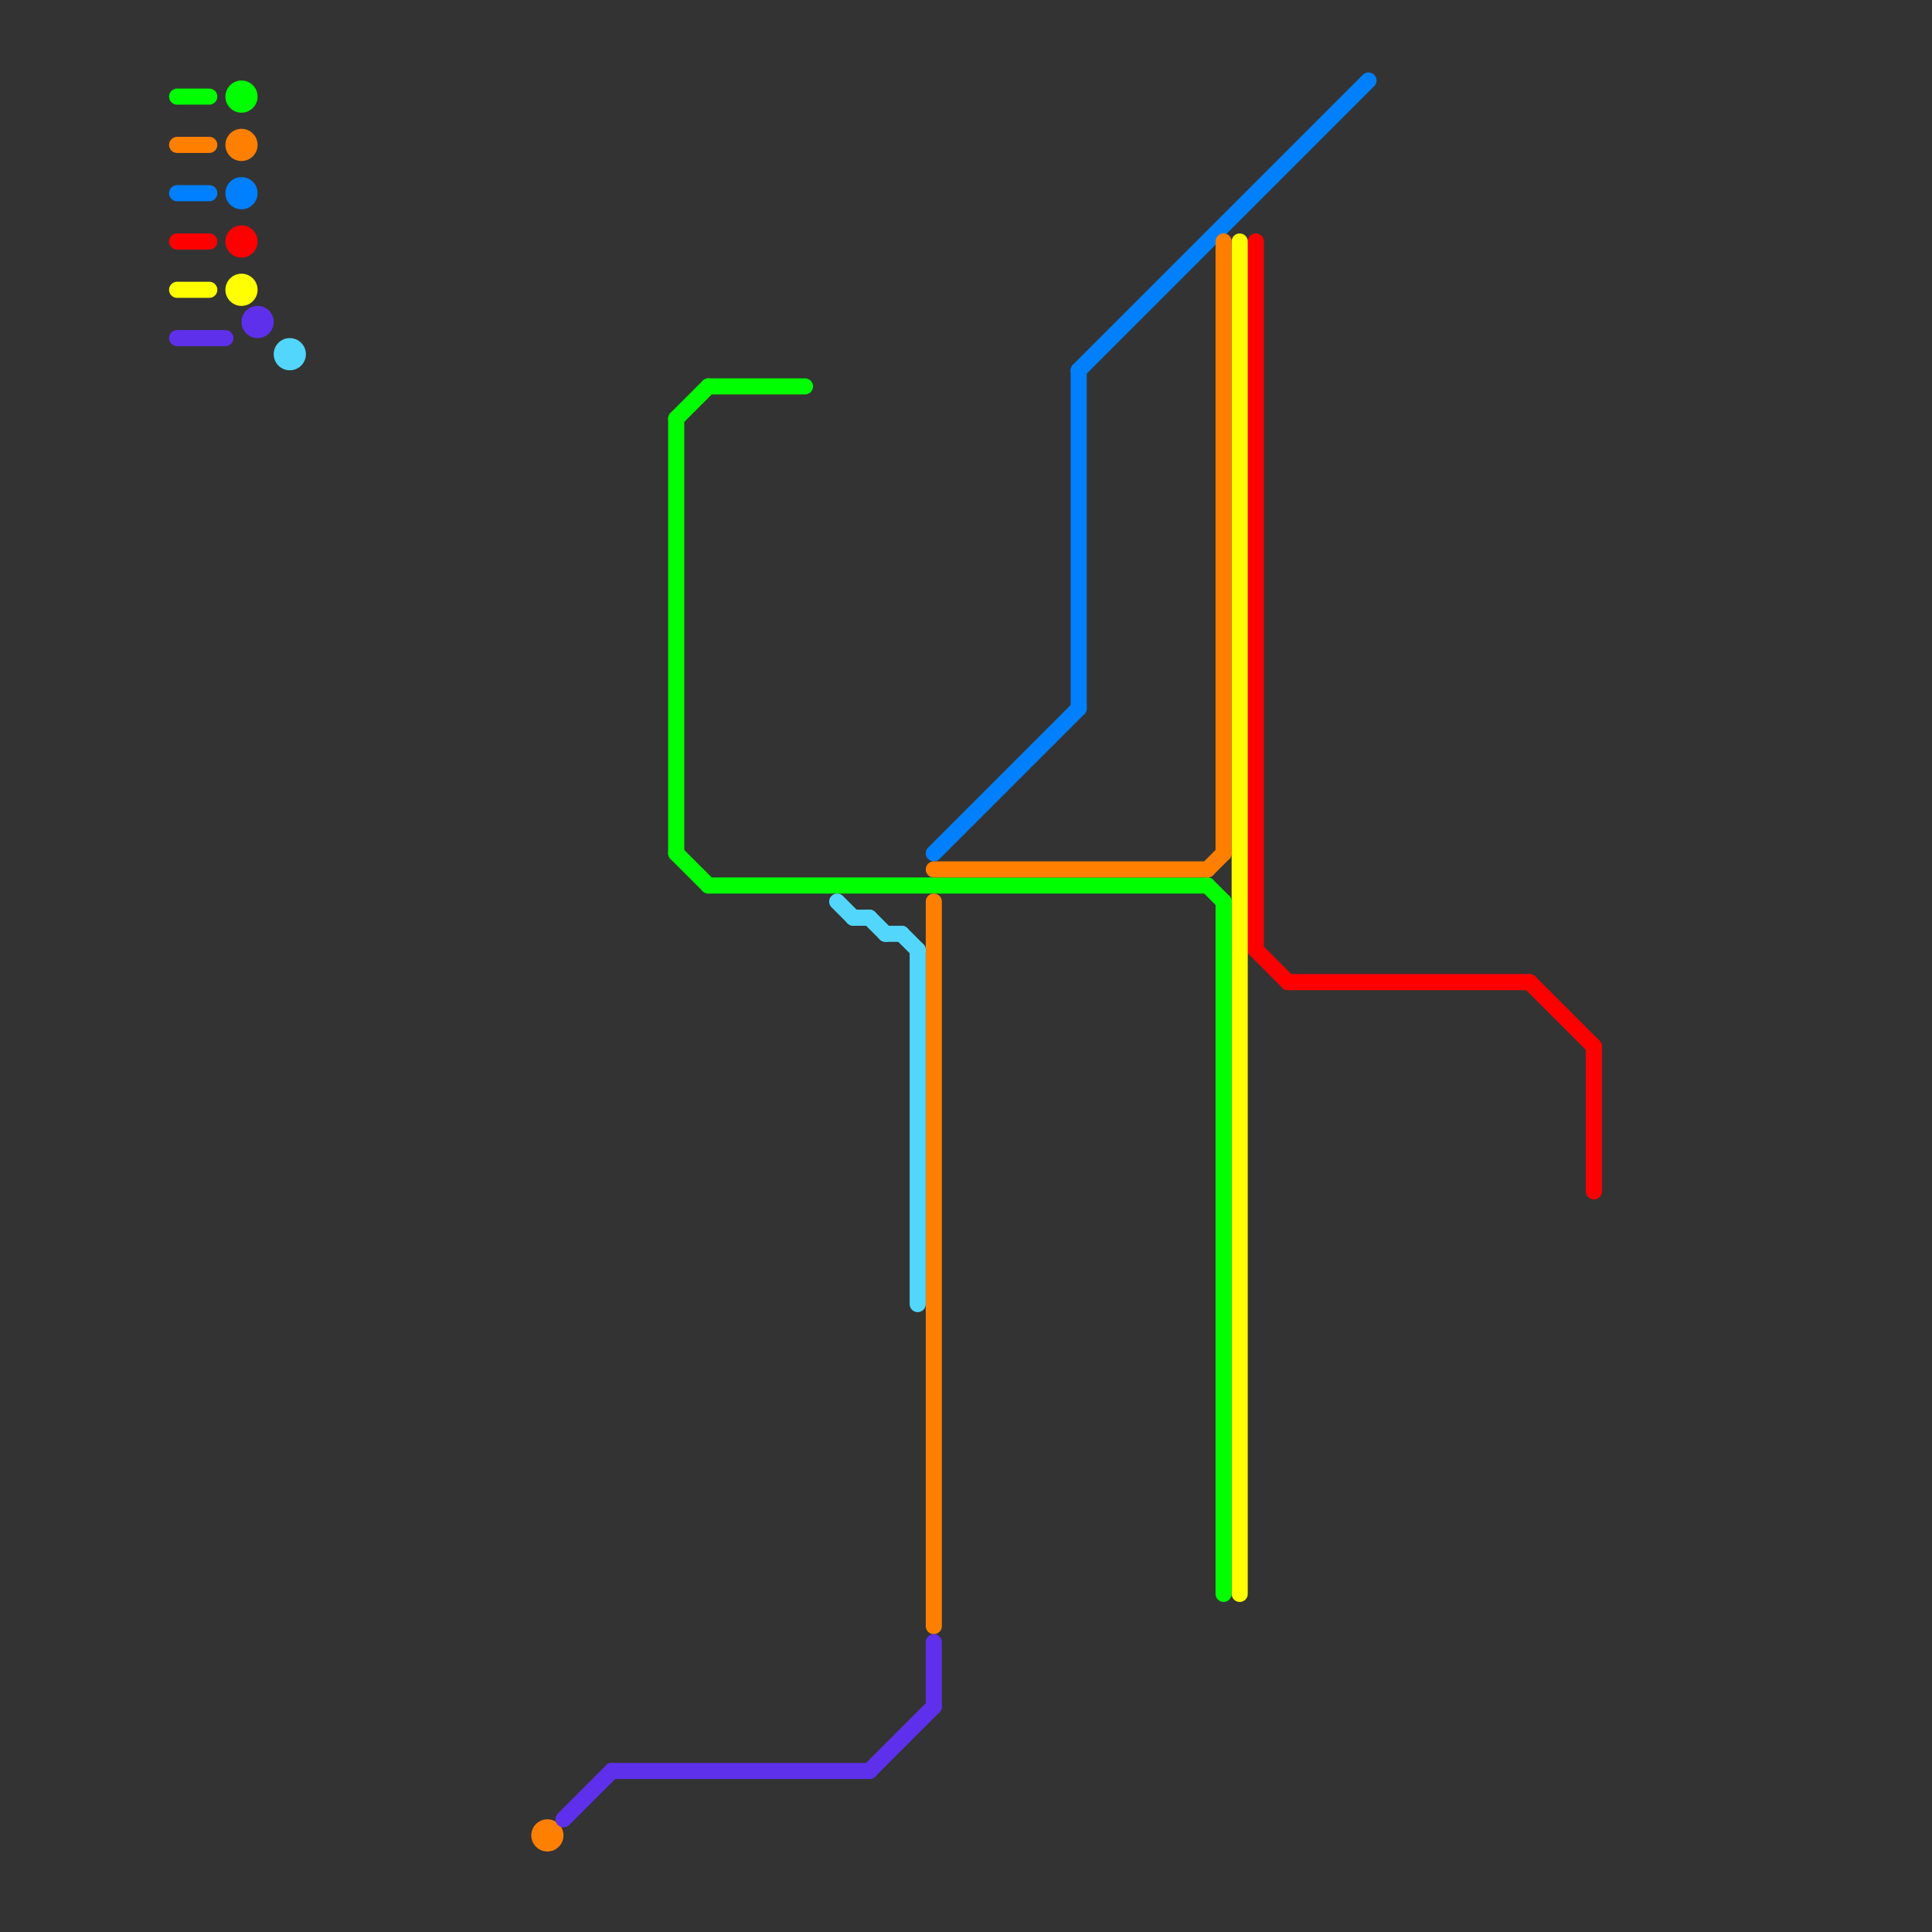 
<svg version="1.1" xmlns="http://www.w3.org/2000/svg" viewBox="0 0 120 120">
<rect x="0" y="0" width="120" height="120" fill="#333333" stroke="none"/>
<style>text { font: 1px Helvetica; font-weight: 600; white-space: pre; dominant-baseline: central; } line { stroke-width: 1; fill: none; stroke-linecap: round; stroke-linejoin: round; } .c0 { stroke: #0080ff } .c1 { stroke: #ff0000 } .c2 { stroke: #ffff00 } .c3 { stroke: #00ff00 } .c4 { stroke: #ff8000 } .c5 { stroke: #5e30eb } .c6 { stroke: #52d6fc } .w1 { stroke-width: 1; }</style><defs><g id="wm-xf"><circle r="1.2" fill="#000"/><circle r="0.9" fill="#fff"/><circle r="0.6" fill="#000"/><circle r="0.3" fill="#fff"/></g><g id="wm"><circle r="0.6" fill="#000"/><circle r="0.3" fill="#fff"/></g></defs><line class="c0 " x1="11" y1="12" x2="13" y2="12"/><line class="c0 " x1="67" y1="23" x2="85" y2="5"/><line class="c0 " x1="58" y1="53" x2="67" y2="44"/><line class="c0 " x1="67" y1="23" x2="67" y2="44"/><circle cx="15" cy="12" r="1" fill="#0080ff" /><line class="c1 " x1="80" y1="61" x2="95" y2="61"/><line class="c1 " x1="99" y1="65" x2="99" y2="74"/><line class="c1 " x1="95" y1="61" x2="99" y2="65"/><line class="c1 " x1="11" y1="15" x2="13" y2="15"/><line class="c1 " x1="78" y1="15" x2="78" y2="59"/><line class="c1 " x1="78" y1="59" x2="80" y2="61"/><circle cx="15" cy="15" r="1" fill="#ff0000" /><line class="c2 " x1="11" y1="18" x2="13" y2="18"/><line class="c2 " x1="77" y1="15" x2="77" y2="99"/><circle cx="15" cy="18" r="1" fill="#ffff00" /><line class="c3 " x1="42" y1="26" x2="42" y2="53"/><line class="c3 " x1="44" y1="24" x2="50" y2="24"/><line class="c3 " x1="42" y1="26" x2="44" y2="24"/><line class="c3 " x1="11" y1="6" x2="13" y2="6"/><line class="c3 " x1="76" y1="56" x2="76" y2="99"/><line class="c3 " x1="75" y1="55" x2="76" y2="56"/><line class="c3 " x1="42" y1="53" x2="44" y2="55"/><line class="c3 " x1="44" y1="55" x2="75" y2="55"/><circle cx="15" cy="6" r="1" fill="#00ff00" /><line class="c4 " x1="75" y1="54" x2="76" y2="53"/><line class="c4 " x1="58" y1="56" x2="58" y2="101"/><line class="c4 " x1="11" y1="9" x2="13" y2="9"/><line class="c4 " x1="58" y1="54" x2="75" y2="54"/><line class="c4 " x1="76" y1="15" x2="76" y2="53"/><circle cx="34" cy="114" r="1" fill="#ff8000" /><circle cx="15" cy="9" r="1" fill="#ff8000" /><line class="c5 " x1="54" y1="110" x2="58" y2="106"/><line class="c5 " x1="35" y1="113" x2="38" y2="110"/><line class="c5 " x1="11" y1="21" x2="14" y2="21"/><line class="c5 " x1="58" y1="102" x2="58" y2="106"/><line class="c5 " x1="38" y1="110" x2="54" y2="110"/><circle cx="16" cy="20" r="1" fill="#5e30eb" /><line class="c6 " x1="57" y1="59" x2="57" y2="81"/><line class="c6 " x1="53" y1="57" x2="54" y2="57"/><line class="c6 " x1="52" y1="56" x2="53" y2="57"/><line class="c6 " x1="56" y1="58" x2="57" y2="59"/><line class="c6 " x1="55" y1="58" x2="56" y2="58"/><line class="c6 " x1="54" y1="57" x2="55" y2="58"/><circle cx="18" cy="22" r="1" fill="#52d6fc" />
</svg>
